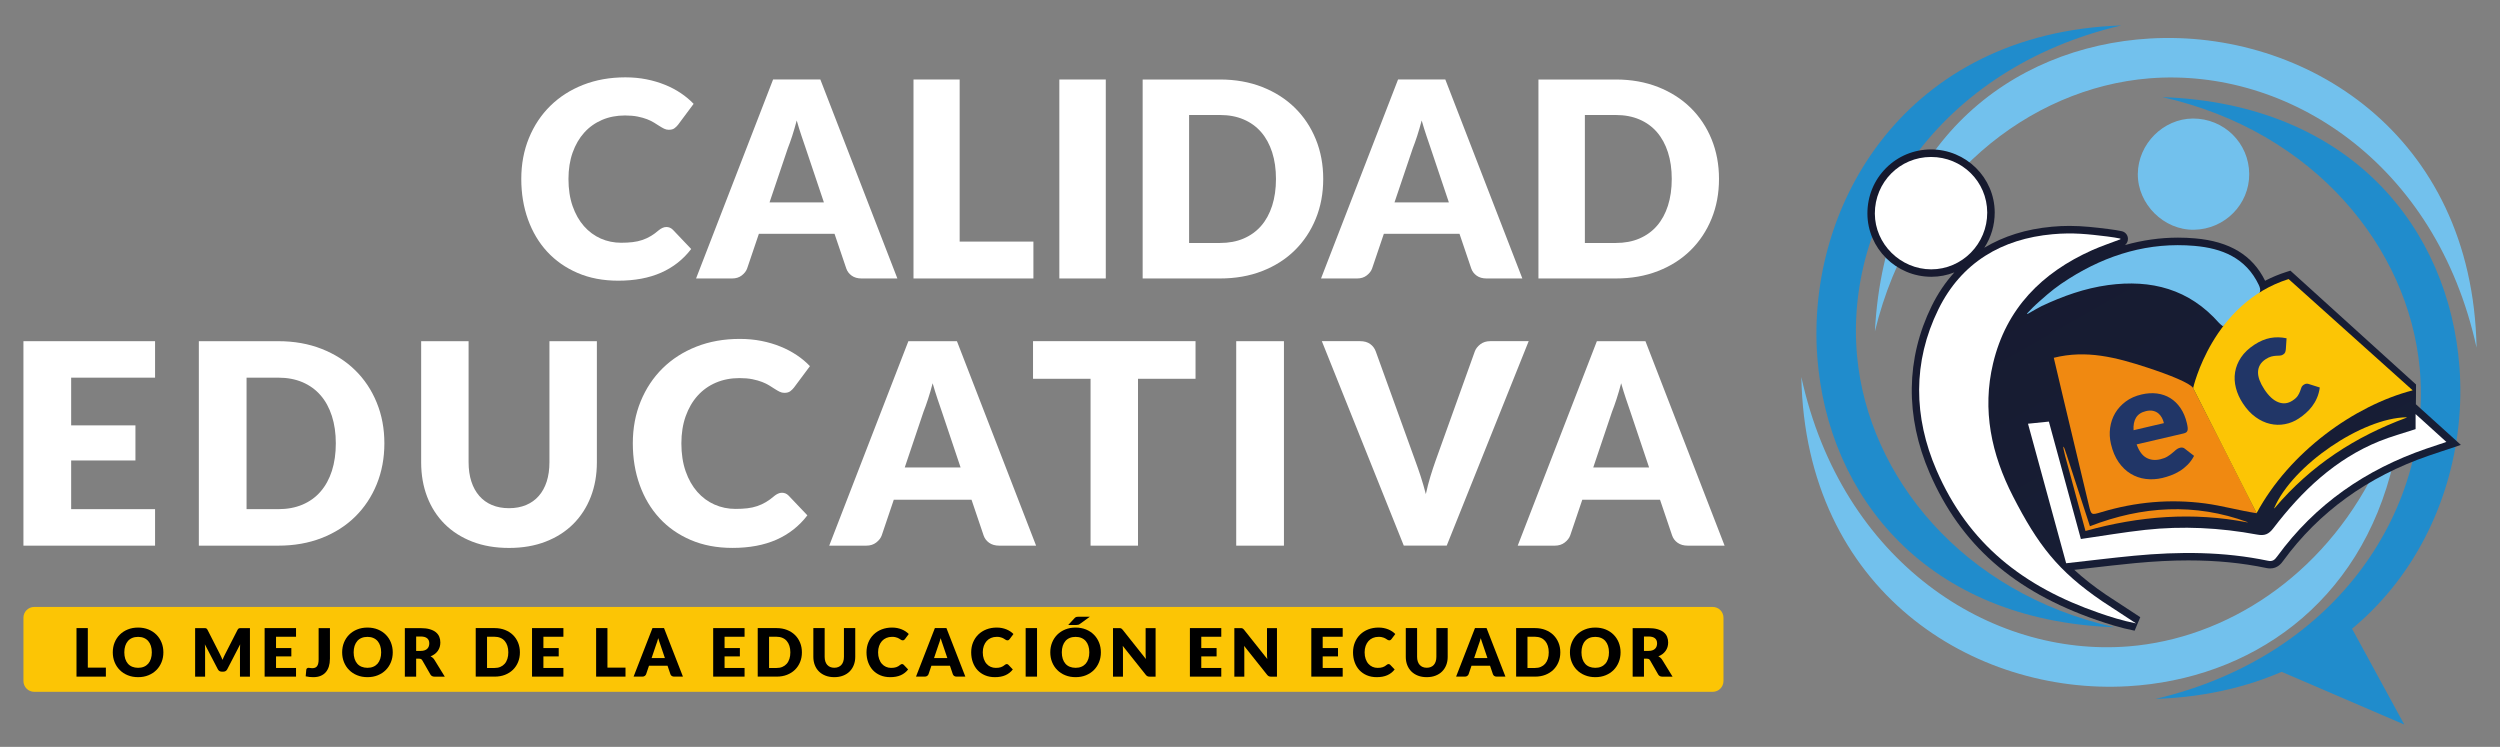 <?xml version="1.0" encoding="utf-8"?>
<!-- Generator: Adobe Illustrator 27.6.1, SVG Export Plug-In . SVG Version: 6.00 Build 0)  -->
<svg version="1.1" id="Layer_1" xmlns="http://www.w3.org/2000/svg" xmlns:xlink="http://www.w3.org/1999/xlink" x="0px" y="0px"
	 viewBox="0 0 800 239" style="enable-background:new 0 0 800 239;" xml:space="preserve">
<rect x="0" y="0" width="800" height="239" fill="#808080" stroke="none"/>
<style type="text/css">
	.st0{fill:#FCC505;}
	.st1{fill:#FFFFFF;}
	.st2{fill:#72C1ED;}
	.st3{fill:#208CCC;}
	.st4{fill:url(#SVGID_1_);}
	.st5{fill:#F08911;}
	.st6{fill:#213667;}
</style>
<g>
	<g>
		<path class="st0" d="M548.06,221.38H10.95c-1.91,0-3.45-1.55-3.45-3.45v-20.26c0-1.91,1.55-3.45,3.45-3.45h537.11
			c1.91,0,3.45,1.55,3.45,3.45v20.26C551.51,219.83,549.97,221.38,548.06,221.38z"/>
		<g>
			<path class="st1" d="M213.26,72.64c0.35,0,0.7,0.07,1.05,0.2c0.35,0.13,0.68,0.36,1.01,0.68l5.86,6.16
				c-2.56,3.35-5.78,5.88-9.64,7.58c-3.86,1.7-8.43,2.56-13.7,2.56c-4.84,0-9.17-0.82-13-2.47c-3.83-1.65-7.08-3.92-9.75-6.82
				c-2.67-2.9-4.71-6.34-6.14-10.31c-1.43-3.98-2.14-8.3-2.14-12.96c0-4.75,0.82-9.11,2.45-13.09c1.63-3.98,3.91-7.41,6.84-10.29
				c2.93-2.88,6.43-5.13,10.51-6.73c4.08-1.6,8.58-2.4,13.5-2.4c2.39,0,4.64,0.21,6.75,0.63c2.11,0.42,4.09,1.01,5.92,1.75
				c1.84,0.74,3.53,1.63,5.07,2.67c1.54,1.03,2.91,2.18,4.11,3.43l-4.98,6.69c-0.32,0.41-0.7,0.78-1.14,1.11
				c-0.44,0.34-1.05,0.5-1.84,0.5c-0.52,0-1.02-0.12-1.49-0.35c-0.47-0.23-0.96-0.52-1.49-0.85c-0.52-0.33-1.1-0.7-1.73-1.09
				c-0.63-0.39-1.37-0.76-2.23-1.09c-0.86-0.33-1.86-0.62-3.02-0.85c-1.15-0.23-2.5-0.35-4.04-0.35c-2.68,0-5.13,0.47-7.34,1.42
				c-2.21,0.95-4.12,2.3-5.7,4.06c-1.59,1.76-2.83,3.9-3.72,6.4c-0.89,2.51-1.33,5.32-1.33,8.44c0,3.26,0.44,6.16,1.33,8.7
				c0.89,2.53,2.1,4.67,3.63,6.4c1.53,1.73,3.31,3.05,5.35,3.96c2.04,0.9,4.22,1.35,6.56,1.35c1.34,0,2.56-0.07,3.67-0.2
				c1.11-0.13,2.13-0.36,3.08-0.68c0.95-0.32,1.85-0.74,2.71-1.25c0.86-0.51,1.73-1.14,2.6-1.9c0.35-0.29,0.73-0.53,1.14-0.72
				C212.4,72.73,212.82,72.64,213.26,72.64z"/>
			<path class="st1" d="M287.16,89.11h-11.45c-1.28,0-2.34-0.3-3.17-0.9c-0.83-0.6-1.41-1.36-1.73-2.29l-3.76-11.1h-24.21
				l-3.76,11.1c-0.29,0.82-0.86,1.55-1.7,2.21c-0.85,0.66-1.88,0.98-3.1,0.98h-11.54l24.65-63.68h15.12L287.16,89.11z M246.25,64.77
				h17.4l-5.86-17.44c-0.38-1.11-0.82-2.41-1.33-3.91c-0.51-1.5-1.01-3.12-1.51-4.87c-0.47,1.78-0.95,3.42-1.44,4.94
				c-0.5,1.52-0.96,2.83-1.4,3.93L246.25,64.77z"/>
			<path class="st1" d="M307.09,77.31h23.6v11.8h-38.37V25.44h14.77V77.31z"/>
			<path class="st1" d="M353.85,89.11h-14.86V25.44h14.86V89.11z"/>
			<path class="st1" d="M423.43,57.25c0,4.6-0.79,8.85-2.38,12.74c-1.59,3.89-3.82,7.25-6.71,10.1c-2.88,2.84-6.36,5.06-10.42,6.64
				c-4.06,1.59-8.57,2.38-13.53,2.38h-24.74V25.44h24.74c4.95,0,9.46,0.8,13.53,2.4c4.06,1.6,7.54,3.82,10.42,6.64
				c2.88,2.83,5.12,6.18,6.71,10.07C422.64,48.45,423.43,52.68,423.43,57.25z M408.31,57.25c0-3.15-0.41-5.99-1.22-8.52
				c-0.82-2.53-1.99-4.68-3.52-6.45c-1.53-1.76-3.4-3.12-5.62-4.06c-2.21-0.95-4.73-1.42-7.56-1.42h-9.88v40.95h9.88
				c2.83,0,5.35-0.47,7.56-1.42c2.21-0.95,4.09-2.3,5.62-4.06c1.53-1.76,2.7-3.91,3.52-6.45C407.9,63.28,408.31,60.43,408.31,57.25z
				"/>
			<path class="st1" d="M487.15,89.11H475.7c-1.28,0-2.34-0.3-3.17-0.9c-0.83-0.6-1.41-1.36-1.73-2.29l-3.76-11.1h-24.21l-3.76,11.1
				c-0.29,0.82-0.86,1.55-1.7,2.21c-0.85,0.66-1.88,0.98-3.1,0.98h-11.54l24.65-63.68h15.12L487.15,89.11z M446.24,64.77h17.4
				l-5.86-17.44c-0.38-1.11-0.82-2.41-1.33-3.91c-0.51-1.5-1.01-3.12-1.51-4.87c-0.47,1.78-0.95,3.42-1.44,4.94
				c-0.5,1.52-0.96,2.83-1.4,3.93L446.24,64.77z"/>
			<path class="st1" d="M550.08,57.25c0,4.6-0.79,8.85-2.38,12.74c-1.59,3.89-3.82,7.25-6.71,10.1c-2.88,2.84-6.36,5.06-10.42,6.64
				c-4.06,1.59-8.57,2.38-13.53,2.38h-24.74V25.44h24.74c4.95,0,9.46,0.8,13.53,2.4c4.06,1.6,7.54,3.82,10.42,6.64
				c2.88,2.83,5.12,6.18,6.71,10.07C549.29,48.45,550.08,52.68,550.08,57.25z M534.96,57.25c0-3.15-0.41-5.99-1.22-8.52
				c-0.82-2.53-1.99-4.68-3.52-6.45c-1.53-1.76-3.4-3.12-5.62-4.06c-2.21-0.95-4.74-1.42-7.56-1.42h-9.88v40.95h9.88
				c2.83,0,5.35-0.47,7.56-1.42c2.21-0.95,4.09-2.3,5.62-4.06c1.53-1.76,2.7-3.91,3.52-6.45C534.55,63.28,534.96,60.43,534.96,57.25
				z"/>
			<path class="st1" d="M49.62,109.17v11.68H22.77v15.27h20.57v11.23H22.77v15.58h26.85v11.68H7.5v-65.43H49.62z"/>
			<path class="st1" d="M123,141.87c0,4.73-0.82,9.09-2.45,13.09c-1.63,4-3.93,7.45-6.89,10.37c-2.96,2.92-6.53,5.19-10.71,6.83
				c-4.18,1.63-8.81,2.45-13.9,2.45H63.63v-65.43h25.42c5.09,0,9.72,0.82,13.9,2.47c4.18,1.65,7.75,3.92,10.71,6.83
				c2.96,2.9,5.26,6.35,6.89,10.35C122.19,132.82,123,137.17,123,141.87z M107.46,141.87c0-3.23-0.42-6.15-1.26-8.76
				c-0.84-2.6-2.04-4.81-3.62-6.62c-1.57-1.81-3.5-3.2-5.77-4.18c-2.28-0.97-4.87-1.46-7.77-1.46H78.9v42.08h10.15
				c2.9,0,5.49-0.49,7.77-1.46c2.27-0.97,4.2-2.36,5.77-4.18c1.57-1.81,2.78-4.02,3.62-6.62
				C107.04,148.06,107.46,145.13,107.46,141.87z"/>
			<path class="st1" d="M162.88,162.62c2.04,0,3.85-0.34,5.46-1.01c1.6-0.67,2.96-1.64,4.06-2.9c1.11-1.26,1.95-2.79,2.54-4.6
				c0.58-1.81,0.88-3.87,0.88-6.17v-38.76h15.18v38.76c0,4.01-0.65,7.69-1.95,11.05c-1.3,3.35-3.17,6.24-5.59,8.67
				c-2.43,2.43-5.37,4.31-8.85,5.66c-3.47,1.35-7.38,2.02-11.72,2.02c-4.37,0-8.29-0.67-11.77-2.02c-3.47-1.35-6.42-3.23-8.85-5.66
				c-2.42-2.42-4.28-5.31-5.57-8.67c-1.29-3.35-1.93-7.03-1.93-11.05v-38.76h15.18v38.71c0,2.31,0.29,4.36,0.88,6.17
				c0.58,1.81,1.43,3.35,2.54,4.63c1.11,1.27,2.46,2.25,4.06,2.92C159.02,162.28,160.84,162.62,162.88,162.62z"/>
			<path class="st1" d="M250.23,157.68c0.36,0,0.72,0.07,1.08,0.2c0.36,0.13,0.7,0.37,1.03,0.7l6.02,6.33
				c-2.63,3.44-5.94,6.04-9.9,7.79c-3.97,1.75-8.66,2.63-14.08,2.63c-4.97,0-9.42-0.85-13.36-2.54c-3.94-1.69-7.28-4.03-10.01-7.01
				c-2.74-2.98-4.84-6.51-6.31-10.6c-1.47-4.09-2.2-8.52-2.2-13.31c0-4.88,0.84-9.36,2.52-13.45c1.68-4.09,4.02-7.61,7.03-10.58
				c3.01-2.96,6.61-5.27,10.8-6.92c4.19-1.65,8.82-2.47,13.88-2.47c2.45,0,4.77,0.22,6.94,0.65c2.17,0.43,4.2,1.03,6.08,1.8
				c1.89,0.76,3.62,1.68,5.21,2.74c1.59,1.06,2.99,2.24,4.22,3.53l-5.12,6.87c-0.33,0.42-0.72,0.8-1.17,1.15
				c-0.45,0.34-1.08,0.52-1.89,0.52c-0.54,0-1.05-0.12-1.53-0.36c-0.48-0.24-0.99-0.53-1.53-0.88c-0.54-0.34-1.13-0.72-1.77-1.12
				c-0.64-0.4-1.41-0.78-2.29-1.12c-0.88-0.34-1.92-0.64-3.1-0.88c-1.18-0.24-2.57-0.36-4.15-0.36c-2.75,0-5.27,0.49-7.54,1.46
				c-2.28,0.97-4.23,2.37-5.86,4.18c-1.63,1.81-2.9,4-3.82,6.58c-0.91,2.58-1.37,5.46-1.37,8.67c0,3.35,0.46,6.33,1.37,8.94
				c0.91,2.6,2.16,4.8,3.73,6.58c1.57,1.78,3.41,3.14,5.5,4.06c2.1,0.93,4.34,1.39,6.74,1.39c1.38,0,2.63-0.07,3.77-0.2
				c1.14-0.13,2.19-0.37,3.17-0.7c0.97-0.33,1.9-0.76,2.78-1.28c0.88-0.52,1.77-1.17,2.67-1.95c0.36-0.3,0.75-0.55,1.17-0.74
				C249.34,157.77,249.78,157.68,250.23,157.68z"/>
			<path class="st1" d="M331.55,174.61h-11.77c-1.32,0-2.4-0.31-3.26-0.92c-0.85-0.61-1.45-1.4-1.77-2.36l-3.86-11.41h-24.88
				l-3.86,11.41c-0.3,0.84-0.88,1.59-1.75,2.27c-0.87,0.67-1.93,1.01-3.19,1.01h-11.86l25.33-65.43h15.54L331.55,174.61z
				 M289.52,149.59h17.87l-6.02-17.92c-0.39-1.14-0.85-2.48-1.37-4.02c-0.52-1.54-1.04-3.21-1.55-5.01
				c-0.48,1.83-0.97,3.52-1.48,5.07c-0.51,1.56-0.99,2.9-1.44,4.04L289.52,149.59z"/>
			<path class="st1" d="M382.57,109.17v12.04h-18.41v53.4h-15.18v-53.4h-18.41v-12.04H382.57z"/>
			<path class="st1" d="M410.86,174.61h-15.27v-65.43h15.27V174.61z"/>
			<path class="st1" d="M422.99,109.17h12.22c1.32,0,2.39,0.3,3.23,0.9c0.84,0.6,1.44,1.39,1.8,2.38l12.66,35.03
				c0.57,1.53,1.14,3.19,1.73,4.98c0.58,1.8,1.13,3.68,1.64,5.66c0.42-1.98,0.91-3.86,1.46-5.66c0.55-1.8,1.1-3.46,1.64-4.98
				l12.57-35.03c0.3-0.84,0.88-1.59,1.75-2.27c0.87-0.67,1.93-1.01,3.19-1.01h12.3l-26.23,65.43h-13.74L422.99,109.17z"/>
			<path class="st1" d="M551.87,174.61h-11.77c-1.32,0-2.4-0.31-3.26-0.92c-0.85-0.61-1.45-1.4-1.77-2.36l-3.86-11.41h-24.88
				l-3.86,11.41c-0.3,0.84-0.88,1.59-1.75,2.27c-0.87,0.67-1.93,1.01-3.19,1.01h-11.86l25.33-65.43h15.54L551.87,174.61z
				 M509.84,149.59h17.87l-6.02-17.92c-0.39-1.14-0.85-2.48-1.37-4.02c-0.52-1.54-1.04-3.21-1.55-5.01
				c-0.48,1.83-0.97,3.52-1.48,5.07c-0.51,1.56-0.99,2.9-1.44,4.04L509.84,149.59z"/>
		</g>
		<g>
			<path class="st2" d="M792.5,111.26c-1.28-68.65-55.32-101.79-104.52-98.94c-44.6,2.59-84.9,33.56-88.01,93.73
				c11.8-48.76,49.65-77.92,87.81-80.98C731.98,21.53,779.56,52.02,792.5,111.26z"/>
			<path class="st3" d="M678.81,8.14C610.19,10.5,577.9,65.05,581.53,114.2c3.29,44.55,34.89,84.37,95.11,86.52
				c-48.94-11.03-78.7-48.42-82.35-86.52C590.05,70.07,619.78,22.01,678.81,8.14z"/>
			<path class="st3" d="M689.76,223.66c68.62-2.36,100.91-56.91,97.28-106.07c-3.29-44.55-34.89-84.37-95.11-86.52
				c48.94,11.03,78.7,48.42,82.35,86.52C778.52,161.72,748.79,209.78,689.76,223.66z"/>
			<path class="st2" d="M759.92,150.8c-16.75,33.68-47.65,53.54-78.77,56.04c-44.2,3.54-91.78-26.95-104.72-86.19
				c1.28,68.65,55.32,101.79,104.52,98.94c38.82-2.25,74.38-26.01,85-71.81C763.89,148.72,761.88,149.73,759.92,150.8z"/>
			<linearGradient id="SVGID_1_" gradientUnits="userSpaceOnUse" x1="545.672" y1="-128.426" x2="1183.738" y2="994.098">
				<stop  offset="0" style="stop-color:#08080C"/>
				<stop  offset="0.047" style="stop-color:#0D0F1A"/>
				<stop  offset="0.127" style="stop-color:#15182B"/>
				<stop  offset="0.186" style="stop-color:#171B31"/>
				<stop  offset="0.45" style="stop-color:#17243F"/>
				<stop  offset="0.547" style="stop-color:#192848"/>
				<stop  offset="0.705" style="stop-color:#1D3460"/>
				<stop  offset="0.902" style="stop-color:#244687"/>
				<stop  offset="1" style="stop-color:#28519D"/>
			</linearGradient>
			<path class="st4" d="M773.08,129.36l0.03-2.25l0.02-4.07l-40.2-36.43l-1.3,0.41c-2.33,0.74-4.61,1.68-6.8,2.82
				c-4.01-8.16-11.34-12.6-22.39-13.56c-1.82-0.16-3.66-0.24-5.47-0.24c-5.71,0-11.38,0.81-16.97,2.38c0.63-0.5,0.99-1.29,0.94-2.14
				c-0.07-1.12-0.86-2.04-1.95-2.29c-1-0.23-2.72-0.51-4.36-0.71c-4.17-0.51-8.1-0.99-12.41-0.99c-1.84,0-3.67,0.08-5.59,0.26
				c-8.23,0.74-15.49,3.03-21.65,6.73c2.18-3.34,3.34-7.24,3.33-11.32c-0.05-11.11-9.18-20.14-20.39-20.14
				c-5.47,0.01-10.59,2.13-14.41,5.98c-3.85,3.86-5.95,9.02-5.94,14.53c0.03,11.14,9.2,20.22,20.43,20.24c0,0,0.04,0,0.04,0
				c2.56,0,5.04-0.49,7.36-1.41c-2.83,3.12-5.26,6.7-7.25,10.74c-8.28,16.85-8.51,35.34-0.67,53.47
				c9.9,22.89,26.88,37.83,53.46,47.03c3.44,1.19,7.57,2.53,12.14,3.42l1.81-4.32c-0.9-0.62-3.35-2.21-5.71-3.74
				c-2.14-1.39-4.35-2.83-5.15-3.37c-4-2.72-7.35-5.35-10.26-8.04c1.57-0.18,3.13-0.36,4.67-0.54c5.07-0.59,9.87-1.14,14.75-1.61
				c6.14-0.58,11.73-0.87,17.1-0.87c8.98,0,17.15,0.8,24.96,2.44c0.43,0.09,0.83,0.13,1.22,0.13c0,0,0,0,0,0
				c2.38,0,3.58-1.65,4.16-2.44c11.39-15.62,27.06-26.94,46.58-33.65c1.34-0.46,2.69-0.91,4.14-1.39l6.13-2.05L773.08,129.36z"/>
			<polygon class="st3" points="769.37,231.86 751.58,199.22 727.49,213.85 			"/>
			<g>
				<path class="st1" d="M671.72,196.15c-24.13-8.35-41.77-21.96-52.05-45.72c-7.32-16.92-7.68-34.56,0.62-51.46
					c7.36-14.97,20.28-22.56,36.56-24.02c6.57-0.59,11.31-0.03,17.49,0.72c1.57,0.19,3.19,0.46,4.11,0.67
					c0.12,0.03,0.14,0.2,0.02,0.25c-3.23,1.23-6.17,2.21-8.99,3.47c-16.1,7.2-27.5,18.65-31.69,36.2
					c-3.58,14.98-0.53,29.13,6.37,42.57c7.93,15.45,14.32,23.87,28.53,33.55c1.7,1.16,9.15,5.95,10.85,7.11
					C679.1,198.62,675.01,197.29,671.72,196.15z"/>
				<path class="st1" d="M617.92,50.23c9.95-0.01,17.95,7.88,17.99,17.76c0.05,10.01-8.04,18.21-17.92,18.2
					c-9.84-0.02-18.01-8.1-18.04-17.85C599.94,58.29,607.92,50.24,617.92,50.23z"/>
			</g>
			<g>
				<path class="st2" d="M719.75,55.67c0.06,9.71-7.81,17.68-17.65,17.85c-9.65,0.17-18.09-8.2-18-17.88
					c0.09-9.58,8.12-17.65,17.62-17.71C711.68,37.89,719.69,45.77,719.75,55.67z"/>
				<path class="st2" d="M652.7,96.36c3.48-3.09,5.5-4.75,9.47-7.25c12.21-7.7,25.54-11.69,40.07-10.43
					c8.73,0.76,16.39,3.78,20.54,12.43c0.82,1.7,0.63,2.69-0.89,3.94c-3.58,2.96-6.94,6.17-10.51,9.39
					c-0.39-0.33-0.9-0.65-1.28-1.08c-9.53-10.85-21.7-14.02-35.54-12.13c-7.45,1.02-14.46,3.53-21.24,6.72
					c-0.46,0.22-2.75,1.48-4.46,2.49c-0.12,0.07-0.25-0.08-0.15-0.19C649.71,99.18,650.96,97.89,652.7,96.36z"/>
			</g>
			<path class="st5" d="M661.35,145.61c2.44,7.47,4.87,14.94,7.43,22.78c16.74-6.48,33.54-7.5,50.44-1.31
				c0.06,0.02,0.03,0.1-0.03,0.09c-17.4-3.39-34.58-2.06-51.84,2.74c-2.2-8.13-4.36-16.1-6.52-24.07
				C659.88,142.22,660.18,141.83,661.35,145.61z"/>
			<path class="st0" d="M770.09,133.66c-16.33,6.03-30.52,15.13-42.25,28.98c-0.04,0.05-0.13,0-0.1-0.06
				c5.85-13.7,28.13-28.84,42.33-29.05C770.14,133.52,770.16,133.63,770.09,133.66z"/>
			<g>
				<path class="st5" d="M701.8,124.19c-0.84-1.55-7.61-4.26-14.68-6.57c-9.93-3.25-19.48-5.75-29.91-3.13
					c0.62,2.83,5.43,22.88,6.34,26.72c1.62,6.83,3.25,13.66,4.89,20.48c0.76,3.17,0.79,3.17,4.03,2.19
					c10.87-3.27,21.94-4.27,33.19-2.78c5.29,0.7,10.97,2.29,16.46,3.13C721.88,163.54,702.36,125.22,701.8,124.19z"/>
				<path class="st0" d="M722.11,164.22c10.51-19.54,31.28-34.48,49.95-39.31L732.35,89.3c-24.5,7.74-30.55,34.89-30.55,34.89
					L722.11,164.22z"/>
			</g>
			<path class="st1" d="M772.99,137.32c0-1.87,0-3.76,0-4.82c2.9,2.62,6.22,5.63,9.85,8.92c-2.37,0.79-4.39,1.46-6.41,2.15
				c-19.4,6.67-35.58,17.82-47.74,34.5c-0.78,1.07-1.45,1.69-2.95,1.37c-14.16-2.97-28.46-2.97-42.78-1.61
				c-7.16,0.68-14.31,1.58-21.79,2.41c-4.03-14.75-8.08-29.55-12.21-44.65c2.5-0.26,4.45-0.45,6.68-0.68
				c3.45,12.64,6.88,25.22,10.24,37.57c7.06-1.02,13.8-2.18,20.58-2.92c11.99-1.31,23.94-0.7,35.79,1.5c2.4,0.45,3.72-0.07,5.2-2
				c9.13-11.95,19.79-22.14,34-27.9C765.13,139.68,768.98,138.64,772.99,137.32z"/>
			<g>
				<g>
					<path class="st6" d="M685.33,126.22c1.72-0.4,3.36-0.5,4.92-0.3c1.55,0.2,2.97,0.69,4.23,1.47c1.27,0.78,2.36,1.84,3.28,3.19
						c0.92,1.35,1.6,2.95,2.04,4.83c0.14,0.59,0.22,1.07,0.26,1.45c0.04,0.38,0.01,0.69-0.07,0.94c-0.08,0.25-0.23,0.44-0.43,0.58
						c-0.21,0.14-0.48,0.25-0.84,0.33l-15,3.5c0.76,2.12,1.79,3.54,3.09,4.26c1.3,0.73,2.79,0.9,4.48,0.5
						c0.9-0.21,1.66-0.5,2.26-0.87c0.6-0.37,1.13-0.75,1.57-1.13c0.45-0.39,0.86-0.74,1.24-1.06c0.38-0.32,0.8-0.53,1.27-0.64
						c0.62-0.14,1.14-0.03,1.56,0.35l2.91,2.26c-0.59,1.11-1.28,2.06-2.07,2.85c-0.79,0.79-1.64,1.47-2.54,2.02
						c-0.9,0.55-1.83,1.01-2.78,1.36c-0.95,0.35-1.87,0.63-2.75,0.84c-1.82,0.43-3.6,0.53-5.34,0.31c-1.74-0.22-3.34-0.78-4.81-1.67
						c-1.47-0.89-2.75-2.12-3.85-3.7c-1.1-1.58-1.92-3.52-2.46-5.83c-0.41-1.74-0.49-3.46-0.26-5.15c0.23-1.69,0.76-3.26,1.6-4.69
						c0.84-1.43,1.97-2.67,3.39-3.73C681.63,127.44,683.34,126.68,685.33,126.22z M686.73,131.55c-1.49,0.35-2.55,1.04-3.19,2.08
						c-0.64,1.04-0.91,2.39-0.8,4.04l9.71-2.27c-0.14-0.62-0.36-1.2-0.66-1.75c-0.3-0.55-0.68-1.01-1.14-1.39
						c-0.47-0.38-1.03-0.64-1.68-0.79C688.31,131.33,687.57,131.35,686.73,131.55z"/>
				</g>
			</g>
			<g>
				<g>
					<path class="st6" d="M731.47,111.74c-0.04,0.38-0.11,0.7-0.2,0.96c-0.09,0.27-0.31,0.51-0.65,0.74
						c-0.33,0.22-0.68,0.33-1.05,0.35c-0.37,0.02-0.78,0.04-1.24,0.06s-0.96,0.1-1.51,0.24c-0.55,0.14-1.15,0.42-1.81,0.85
						c-0.82,0.54-1.43,1.15-1.82,1.85c-0.4,0.69-0.6,1.45-0.62,2.26c-0.02,0.81,0.14,1.69,0.49,2.62c0.35,0.93,0.86,1.91,1.53,2.93
						c1.41,2.14,2.9,3.51,4.48,4.11c1.58,0.61,3.09,0.43,4.54-0.52c0.78-0.51,1.32-1.01,1.65-1.5c0.32-0.49,0.57-0.96,0.73-1.4
						c0.16-0.44,0.31-0.85,0.44-1.23c0.13-0.38,0.4-0.7,0.8-0.96c0.53-0.35,1.06-0.42,1.59-0.21l3.51,1.11
						c-0.17,1.24-0.47,2.36-0.91,3.36c-0.43,1-0.96,1.89-1.57,2.7c-0.61,0.8-1.28,1.52-2.02,2.16c-0.73,0.64-1.48,1.21-2.24,1.71
						c-1.36,0.9-2.83,1.5-4.42,1.8c-1.58,0.3-3.16,0.27-4.75-0.1c-1.59-0.36-3.13-1.08-4.62-2.15c-1.5-1.07-2.85-2.52-4.06-4.36
						c-1.06-1.61-1.81-3.27-2.25-4.98c-0.44-1.71-0.53-3.39-0.26-5.04c0.26-1.64,0.9-3.21,1.89-4.71c1-1.5,2.41-2.85,4.23-4.05
						c1.75-1.15,3.47-1.88,5.16-2.19c1.69-0.31,3.42-0.28,5.19,0.1L731.47,111.74z"/>
				</g>
			</g>
		</g>
		<g>
			<path d="M28.1,213.64h5.78v2.88h-9.4v-15.53h3.62V213.64z"/>
			<path d="M52.28,208.75c0,1.12-0.19,2.17-0.58,3.13c-0.39,0.97-0.94,1.81-1.64,2.52c-0.71,0.71-1.56,1.27-2.55,1.68
				c-1,0.41-2.1,0.61-3.31,0.61c-1.21,0-2.32-0.2-3.32-0.61c-1-0.4-1.85-0.96-2.56-1.68c-0.71-0.71-1.26-1.55-1.65-2.52
				c-0.39-0.97-0.58-2.01-0.58-3.13c0-1.12,0.19-2.17,0.58-3.13c0.39-0.97,0.94-1.81,1.65-2.52c0.71-0.71,1.57-1.27,2.56-1.67
				c1-0.41,2.11-0.61,3.32-0.61c1.21,0,2.32,0.21,3.31,0.61c1,0.41,1.85,0.97,2.55,1.68c0.71,0.71,1.25,1.55,1.64,2.51
				C52.09,206.6,52.28,207.64,52.28,208.75z M48.58,208.75c0-0.77-0.1-1.46-0.3-2.07c-0.2-0.62-0.49-1.14-0.86-1.56
				c-0.38-0.43-0.83-0.75-1.38-0.98c-0.54-0.23-1.16-0.34-1.85-0.34c-0.7,0-1.32,0.11-1.87,0.34c-0.55,0.23-1.01,0.55-1.38,0.98
				c-0.37,0.43-0.66,0.95-0.86,1.56c-0.2,0.61-0.3,1.31-0.3,2.07c0,0.77,0.1,1.47,0.3,2.08c0.2,0.62,0.49,1.14,0.86,1.56
				s0.84,0.75,1.38,0.97c0.55,0.22,1.17,0.34,1.87,0.34c0.69,0,1.31-0.11,1.85-0.34c0.54-0.22,1-0.55,1.38-0.97
				c0.37-0.43,0.66-0.95,0.86-1.56C48.48,210.22,48.58,209.53,48.58,208.75z"/>
			<path d="M70.82,210.26c0.13,0.29,0.26,0.59,0.38,0.9c0.12-0.31,0.25-0.62,0.39-0.91c0.14-0.3,0.27-0.58,0.42-0.86l4.01-7.85
				c0.07-0.14,0.14-0.24,0.22-0.31c0.08-0.08,0.16-0.13,0.25-0.17s0.2-0.05,0.32-0.05c0.12,0,0.26,0,0.41,0h2.76v15.52h-3.19v-8.93
				c0-0.43,0.02-0.9,0.06-1.41l-4.13,7.98c-0.13,0.25-0.3,0.44-0.52,0.57c-0.22,0.13-0.47,0.19-0.74,0.19h-0.49
				c-0.28,0-0.53-0.06-0.74-0.19c-0.22-0.13-0.39-0.32-0.52-0.57l-4.16-7.99c0.03,0.25,0.05,0.5,0.06,0.74
				c0.01,0.25,0.02,0.47,0.02,0.68v8.93h-3.19V201h2.76c0.16,0,0.29,0,0.41,0c0.12,0,0.22,0.02,0.32,0.05
				c0.09,0.04,0.18,0.09,0.25,0.17c0.07,0.07,0.15,0.18,0.22,0.31l4.02,7.89C70.55,209.69,70.69,209.97,70.82,210.26z"/>
			<path d="M94.73,200.99v2.77h-6.4v3.62h4.9v2.67h-4.9v3.7h6.4v2.77H84.68v-15.53H94.73z"/>
			<path d="M105.57,210.89c0,0.87-0.11,1.66-0.33,2.37c-0.22,0.71-0.55,1.32-0.98,1.83c-0.44,0.51-0.99,0.9-1.65,1.18
				c-0.66,0.28-1.45,0.42-2.35,0.42c-0.41,0-0.81-0.02-1.2-0.06c-0.4-0.04-0.81-0.11-1.24-0.21l0.19-2.1
				c0.01-0.19,0.09-0.33,0.22-0.45c0.13-0.11,0.32-0.17,0.55-0.17c0.12,0,0.27,0.02,0.45,0.06c0.18,0.04,0.39,0.06,0.64,0.06
				c0.35,0,0.65-0.05,0.92-0.14c0.26-0.1,0.48-0.26,0.65-0.48c0.17-0.22,0.3-0.52,0.39-0.88c0.09-0.36,0.13-0.81,0.13-1.34v-9.98
				h3.62V210.89z"/>
			<path d="M125.68,208.75c0,1.12-0.19,2.17-0.58,3.13c-0.39,0.97-0.94,1.81-1.64,2.52c-0.71,0.71-1.56,1.27-2.55,1.68
				c-1,0.41-2.1,0.61-3.31,0.61c-1.21,0-2.32-0.2-3.32-0.61c-1-0.4-1.85-0.96-2.56-1.68c-0.71-0.71-1.26-1.55-1.65-2.52
				c-0.39-0.97-0.58-2.01-0.58-3.13c0-1.12,0.19-2.17,0.58-3.13c0.39-0.97,0.94-1.81,1.65-2.52c0.71-0.71,1.57-1.27,2.56-1.67
				c1-0.41,2.11-0.61,3.32-0.61c1.21,0,2.32,0.21,3.31,0.61c1,0.41,1.85,0.97,2.55,1.68c0.71,0.71,1.25,1.55,1.64,2.51
				C125.48,206.6,125.68,207.64,125.68,208.75z M121.97,208.75c0-0.77-0.1-1.46-0.3-2.07c-0.2-0.62-0.49-1.14-0.86-1.56
				c-0.38-0.43-0.83-0.75-1.38-0.98c-0.54-0.23-1.16-0.34-1.85-0.34c-0.7,0-1.32,0.11-1.87,0.34c-0.55,0.23-1.01,0.55-1.38,0.98
				c-0.37,0.43-0.66,0.95-0.86,1.56c-0.2,0.61-0.3,1.31-0.3,2.07c0,0.77,0.1,1.47,0.3,2.08c0.2,0.62,0.49,1.14,0.86,1.56
				s0.84,0.75,1.38,0.97c0.55,0.22,1.17,0.34,1.87,0.34c0.69,0,1.31-0.11,1.85-0.34c0.54-0.22,1-0.55,1.38-0.97
				c0.37-0.43,0.66-0.95,0.86-1.56C121.87,210.22,121.97,209.53,121.97,208.75z"/>
			<path d="M133.17,210.78v5.75h-3.62v-15.53h5.08c1.13,0,2.09,0.11,2.89,0.35s1.45,0.55,1.95,0.96c0.5,0.41,0.87,0.9,1.1,1.46
				c0.23,0.56,0.34,1.17,0.34,1.83c0,0.5-0.07,0.98-0.2,1.43c-0.14,0.45-0.34,0.86-0.6,1.24c-0.27,0.38-0.6,0.72-0.99,1.02
				c-0.39,0.3-0.84,0.54-1.34,0.74c0.24,0.12,0.47,0.27,0.68,0.45c0.21,0.18,0.4,0.4,0.55,0.65l3.32,5.4h-3.28
				c-0.61,0-1.04-0.23-1.31-0.68l-2.59-4.51c-0.11-0.2-0.25-0.34-0.4-0.43c-0.15-0.08-0.37-0.13-0.65-0.13H133.17z M133.17,208.29
				h1.46c0.49,0,0.91-0.06,1.26-0.19c0.35-0.12,0.63-0.3,0.85-0.52c0.22-0.22,0.38-0.48,0.48-0.77c0.1-0.3,0.15-0.61,0.15-0.95
				c0-0.68-0.22-1.22-0.67-1.6s-1.14-0.58-2.07-0.58h-1.46V208.29z"/>
			<path d="M166.37,208.75c0,1.12-0.19,2.16-0.58,3.11c-0.39,0.95-0.94,1.77-1.64,2.46c-0.71,0.69-1.56,1.23-2.55,1.62
				c-1,0.39-2.1,0.58-3.31,0.58h-6.06v-15.53h6.06c1.21,0,2.32,0.2,3.31,0.59c1,0.39,1.85,0.93,2.55,1.62
				c0.71,0.69,1.25,1.51,1.64,2.46C166.17,206.6,166.37,207.64,166.37,208.75z M162.66,208.75c0-0.77-0.1-1.46-0.3-2.08
				c-0.2-0.62-0.49-1.14-0.86-1.57c-0.37-0.43-0.83-0.76-1.38-0.99c-0.54-0.23-1.16-0.35-1.85-0.35h-2.42v9.99h2.42
				c0.69,0,1.31-0.11,1.85-0.35c0.54-0.23,1-0.56,1.38-0.99c0.38-0.43,0.66-0.96,0.86-1.57
				C162.56,210.22,162.66,209.53,162.66,208.75z"/>
			<path d="M180.29,200.99v2.77h-6.4v3.62h4.9v2.67h-4.9v3.7h6.4v2.77h-10.04v-15.53H180.29z"/>
			<path d="M194.38,213.64h5.78v2.88h-9.4v-15.53h3.62V213.64z"/>
			<path d="M218.54,216.52h-2.81c-0.31,0-0.57-0.07-0.78-0.22c-0.2-0.14-0.34-0.33-0.42-0.56l-0.92-2.71h-5.93l-0.92,2.71
				c-0.07,0.2-0.21,0.38-0.42,0.54c-0.21,0.16-0.46,0.24-0.76,0.24h-2.83l6.04-15.53h3.7L218.54,216.52z M208.51,210.59h4.26
				l-1.44-4.25c-0.09-0.27-0.2-0.59-0.33-0.95s-0.25-0.76-0.37-1.19c-0.11,0.43-0.23,0.84-0.35,1.2c-0.12,0.37-0.24,0.69-0.34,0.96
				L208.51,210.59z"/>
			<path d="M238.26,200.99v2.77h-6.4v3.62h4.9v2.67h-4.9v3.7h6.4v2.77h-10.04v-15.53H238.26z"/>
			<path d="M256.61,208.75c0,1.12-0.19,2.16-0.58,3.11c-0.39,0.95-0.94,1.77-1.64,2.46c-0.71,0.69-1.56,1.23-2.55,1.62
				c-1,0.39-2.1,0.58-3.31,0.58h-6.06v-15.53h6.06c1.21,0,2.32,0.2,3.31,0.59c1,0.39,1.85,0.93,2.55,1.62
				c0.71,0.69,1.25,1.51,1.64,2.46C256.42,206.6,256.61,207.64,256.61,208.75z M252.91,208.75c0-0.77-0.1-1.46-0.3-2.08
				c-0.2-0.62-0.49-1.14-0.86-1.57c-0.37-0.43-0.83-0.76-1.38-0.99c-0.54-0.23-1.16-0.35-1.85-0.35h-2.42v9.99h2.42
				c0.69,0,1.31-0.11,1.85-0.35c0.54-0.23,1-0.56,1.38-0.99c0.38-0.43,0.66-0.96,0.86-1.57
				C252.81,210.22,252.91,209.53,252.91,208.75z"/>
			<path d="M266.98,213.68c0.49,0,0.92-0.08,1.3-0.24c0.38-0.16,0.7-0.39,0.97-0.69c0.26-0.3,0.47-0.66,0.6-1.09
				c0.14-0.43,0.21-0.92,0.21-1.47v-9.2h3.62v9.2c0,0.95-0.16,1.83-0.47,2.62c-0.31,0.8-0.76,1.48-1.33,2.06
				c-0.58,0.58-1.28,1.02-2.11,1.34s-1.76,0.48-2.79,0.48c-1.04,0-1.98-0.16-2.81-0.48c-0.83-0.32-1.53-0.77-2.11-1.34
				c-0.58-0.58-1.02-1.26-1.33-2.06c-0.31-0.8-0.46-1.67-0.46-2.62v-9.2h3.62v9.19c0,0.55,0.07,1.03,0.21,1.47
				c0.14,0.43,0.34,0.8,0.6,1.1c0.26,0.3,0.59,0.53,0.97,0.69S266.49,213.68,266.98,213.68z"/>
			<path d="M288.66,212.5c0.09,0,0.17,0.02,0.26,0.05c0.09,0.03,0.17,0.09,0.25,0.17l1.43,1.5c-0.63,0.82-1.42,1.43-2.36,1.85
				c-0.95,0.42-2.06,0.62-3.36,0.62c-1.19,0-2.25-0.2-3.19-0.6c-0.94-0.4-1.74-0.96-2.39-1.66c-0.65-0.71-1.15-1.55-1.5-2.52
				s-0.52-2.02-0.52-3.16c0-1.16,0.2-2.22,0.6-3.19c0.4-0.97,0.96-1.81,1.68-2.51c0.72-0.7,1.58-1.25,2.58-1.64
				c1-0.39,2.1-0.59,3.31-0.59c0.58,0,1.14,0.05,1.65,0.15c0.52,0.1,1,0.25,1.45,0.43c0.45,0.18,0.86,0.4,1.24,0.65
				c0.38,0.25,0.71,0.53,1.01,0.84l-1.22,1.63c-0.08,0.1-0.17,0.19-0.28,0.27c-0.11,0.08-0.26,0.12-0.45,0.12
				c-0.13,0-0.25-0.03-0.36-0.08c-0.11-0.06-0.24-0.13-0.36-0.21c-0.13-0.08-0.27-0.17-0.42-0.27c-0.15-0.1-0.34-0.18-0.55-0.27
				c-0.21-0.08-0.46-0.15-0.74-0.21c-0.28-0.06-0.61-0.08-0.99-0.08c-0.66,0-1.26,0.12-1.8,0.35c-0.54,0.23-1.01,0.56-1.4,0.99
				c-0.39,0.43-0.69,0.95-0.91,1.56c-0.22,0.61-0.33,1.3-0.33,2.06c0,0.8,0.11,1.5,0.33,2.12c0.22,0.62,0.51,1.14,0.89,1.56
				c0.37,0.42,0.81,0.74,1.31,0.96c0.5,0.22,1.04,0.33,1.61,0.33c0.33,0,0.63-0.02,0.9-0.05c0.27-0.03,0.52-0.09,0.76-0.17
				c0.23-0.08,0.45-0.18,0.66-0.3c0.21-0.12,0.42-0.28,0.64-0.46c0.09-0.07,0.18-0.13,0.28-0.18
				C288.45,212.53,288.56,212.5,288.66,212.5z"/>
			<path d="M308.91,216.52h-2.81c-0.31,0-0.57-0.07-0.78-0.22c-0.2-0.14-0.34-0.33-0.42-0.56l-0.92-2.71h-5.93l-0.92,2.71
				c-0.07,0.2-0.21,0.38-0.42,0.54c-0.21,0.16-0.46,0.24-0.76,0.24h-2.83l6.04-15.53h3.7L308.91,216.52z M298.89,210.59h4.26
				l-1.44-4.25c-0.09-0.27-0.2-0.59-0.33-0.95s-0.25-0.76-0.37-1.19c-0.11,0.43-0.23,0.84-0.35,1.2c-0.12,0.37-0.24,0.69-0.34,0.96
				L298.89,210.59z"/>
			<path d="M322.16,212.5c0.09,0,0.17,0.02,0.26,0.05c0.09,0.03,0.17,0.09,0.25,0.17l1.43,1.5c-0.63,0.82-1.42,1.43-2.36,1.85
				c-0.95,0.42-2.06,0.62-3.36,0.62c-1.18,0-2.25-0.2-3.19-0.6c-0.94-0.4-1.74-0.96-2.39-1.66c-0.65-0.71-1.15-1.55-1.5-2.52
				c-0.35-0.97-0.52-2.02-0.52-3.16c0-1.16,0.2-2.22,0.6-3.19c0.4-0.97,0.96-1.81,1.68-2.51c0.72-0.7,1.58-1.25,2.58-1.64
				c1-0.39,2.1-0.59,3.31-0.59c0.58,0,1.14,0.05,1.65,0.15c0.52,0.1,1,0.25,1.45,0.43c0.45,0.18,0.86,0.4,1.24,0.65
				c0.38,0.25,0.71,0.53,1.01,0.84l-1.22,1.63c-0.08,0.1-0.17,0.19-0.28,0.27c-0.11,0.08-0.26,0.12-0.45,0.12
				c-0.13,0-0.25-0.03-0.36-0.08c-0.11-0.06-0.24-0.13-0.36-0.21c-0.13-0.08-0.27-0.17-0.42-0.27c-0.15-0.1-0.34-0.18-0.55-0.27
				c-0.21-0.08-0.46-0.15-0.74-0.21c-0.28-0.06-0.61-0.08-0.99-0.08c-0.66,0-1.26,0.12-1.8,0.35c-0.54,0.23-1.01,0.56-1.4,0.99
				c-0.39,0.43-0.69,0.95-0.91,1.56c-0.22,0.61-0.33,1.3-0.33,2.06c0,0.8,0.11,1.5,0.33,2.12c0.22,0.62,0.51,1.14,0.89,1.56
				c0.37,0.42,0.81,0.74,1.31,0.96c0.5,0.22,1.04,0.33,1.61,0.33c0.33,0,0.63-0.02,0.9-0.05c0.27-0.03,0.52-0.09,0.76-0.17
				c0.23-0.08,0.45-0.18,0.66-0.3c0.21-0.12,0.42-0.28,0.64-0.46c0.09-0.07,0.18-0.13,0.28-0.18
				C321.95,212.53,322.05,212.5,322.16,212.5z"/>
			<path d="M331.85,216.52h-3.64v-15.53h3.64V216.52z"/>
			<path d="M352.28,208.75c0,1.12-0.19,2.17-0.58,3.13c-0.39,0.97-0.94,1.81-1.64,2.52c-0.71,0.71-1.56,1.27-2.55,1.68
				c-1,0.41-2.1,0.61-3.31,0.61c-1.21,0-2.32-0.2-3.32-0.61c-1-0.4-1.85-0.96-2.56-1.68c-0.71-0.71-1.26-1.55-1.65-2.52
				c-0.39-0.97-0.58-2.01-0.58-3.13c0-1.12,0.19-2.17,0.58-3.13c0.39-0.97,0.94-1.81,1.65-2.52c0.71-0.71,1.57-1.27,2.56-1.67
				c1-0.41,2.11-0.61,3.32-0.61c1.21,0,2.32,0.21,3.31,0.61c1,0.41,1.85,0.97,2.55,1.68c0.71,0.71,1.25,1.55,1.64,2.51
				C352.09,206.6,352.28,207.64,352.28,208.75z M348.58,208.75c0-0.77-0.1-1.46-0.3-2.07c-0.2-0.62-0.49-1.14-0.86-1.56
				c-0.38-0.43-0.83-0.75-1.38-0.98c-0.54-0.23-1.16-0.34-1.85-0.34c-0.7,0-1.32,0.11-1.87,0.34c-0.55,0.23-1.01,0.55-1.38,0.98
				c-0.37,0.43-0.66,0.95-0.86,1.56c-0.2,0.61-0.3,1.31-0.3,2.07c0,0.77,0.1,1.47,0.3,2.08c0.2,0.62,0.49,1.14,0.86,1.56
				c0.37,0.43,0.84,0.75,1.38,0.97c0.55,0.22,1.17,0.34,1.87,0.34c0.69,0,1.31-0.11,1.85-0.34c0.54-0.22,1-0.55,1.38-0.97
				c0.37-0.43,0.66-0.95,0.86-1.56C348.48,210.22,348.58,209.53,348.58,208.75z M348.75,197.36l-3.16,2.28
				c-0.19,0.14-0.36,0.24-0.52,0.28c-0.16,0.05-0.36,0.07-0.6,0.07h-2.63l1.94-2.1c0.09-0.11,0.18-0.19,0.27-0.26
				c0.09-0.07,0.18-0.12,0.28-0.17c0.1-0.04,0.21-0.07,0.33-0.08c0.12-0.01,0.26-0.02,0.43-0.02H348.75z"/>
			<path d="M358.46,201.01c0.11,0.01,0.2,0.04,0.29,0.08c0.09,0.04,0.17,0.09,0.25,0.17c0.08,0.07,0.17,0.17,0.27,0.29l7.41,9.33
				c-0.03-0.3-0.05-0.59-0.06-0.87c-0.01-0.28-0.02-0.55-0.02-0.79v-8.22h3.19v15.53h-1.88c-0.28,0-0.51-0.04-0.71-0.13
				c-0.19-0.08-0.38-0.24-0.56-0.47l-7.36-9.25c0.02,0.27,0.04,0.53,0.05,0.79c0.01,0.26,0.02,0.5,0.02,0.73v8.33h-3.19v-15.53h1.91
				C358.22,200.99,358.35,201,358.46,201.01z"/>
			<path d="M390.81,200.99v2.77h-6.4v3.62h4.9v2.67h-4.9v3.7h6.4v2.77h-10.04v-15.53H390.81z"/>
			<path d="M397.31,201.01c0.11,0.01,0.2,0.04,0.29,0.08c0.09,0.04,0.17,0.09,0.25,0.17c0.08,0.07,0.17,0.17,0.27,0.29l7.41,9.33
				c-0.03-0.3-0.05-0.59-0.07-0.87c-0.01-0.28-0.02-0.55-0.02-0.79v-8.22h3.19v15.53h-1.89c-0.28,0-0.51-0.04-0.71-0.13
				c-0.19-0.08-0.38-0.24-0.56-0.47l-7.36-9.25c0.02,0.27,0.04,0.53,0.05,0.79s0.02,0.5,0.02,0.73v8.33h-3.19v-15.53h1.91
				C397.07,200.99,397.2,201,397.31,201.01z"/>
			<path d="M429.66,200.99v2.77h-6.4v3.62h4.9v2.67h-4.9v3.7h6.4v2.77h-10.04v-15.53H429.66z"/>
			<path d="M444.34,212.5c0.09,0,0.17,0.02,0.26,0.05c0.09,0.03,0.17,0.09,0.25,0.17l1.44,1.5c-0.63,0.82-1.41,1.43-2.36,1.85
				c-0.95,0.42-2.07,0.62-3.36,0.62c-1.19,0-2.25-0.2-3.19-0.6s-1.73-0.96-2.39-1.66c-0.65-0.71-1.15-1.55-1.5-2.52
				c-0.35-0.97-0.52-2.02-0.52-3.16c0-1.16,0.2-2.22,0.6-3.19c0.4-0.97,0.96-1.81,1.68-2.51c0.72-0.7,1.58-1.25,2.58-1.64
				c1-0.39,2.1-0.59,3.31-0.59c0.58,0,1.14,0.05,1.65,0.15c0.52,0.1,1,0.25,1.45,0.43c0.45,0.18,0.86,0.4,1.24,0.65
				c0.38,0.25,0.71,0.53,1.01,0.84l-1.22,1.63c-0.08,0.1-0.17,0.19-0.28,0.27c-0.11,0.08-0.26,0.12-0.45,0.12
				c-0.13,0-0.25-0.03-0.36-0.08c-0.11-0.06-0.24-0.13-0.36-0.21c-0.13-0.08-0.27-0.17-0.42-0.27c-0.15-0.1-0.33-0.18-0.55-0.27
				c-0.21-0.08-0.46-0.15-0.74-0.21c-0.28-0.06-0.61-0.08-0.99-0.08c-0.66,0-1.26,0.12-1.8,0.35s-1.01,0.56-1.4,0.99
				c-0.39,0.43-0.69,0.95-0.91,1.56c-0.22,0.61-0.33,1.3-0.33,2.06c0,0.8,0.11,1.5,0.33,2.12c0.22,0.62,0.51,1.14,0.89,1.56
				c0.37,0.42,0.81,0.74,1.31,0.96c0.5,0.22,1.03,0.33,1.61,0.33c0.33,0,0.63-0.02,0.9-0.05c0.27-0.03,0.52-0.09,0.75-0.17
				c0.23-0.08,0.45-0.18,0.66-0.3c0.21-0.12,0.42-0.28,0.64-0.46c0.09-0.07,0.18-0.13,0.28-0.18
				C444.13,212.53,444.23,212.5,444.34,212.5z"/>
			<path d="M456.56,213.68c0.49,0,0.92-0.08,1.3-0.24c0.38-0.16,0.71-0.39,0.97-0.69c0.26-0.3,0.47-0.66,0.6-1.09
				c0.14-0.43,0.21-0.92,0.21-1.47v-9.2h3.62v9.2c0,0.95-0.15,1.83-0.46,2.62c-0.31,0.8-0.76,1.48-1.33,2.06
				c-0.58,0.58-1.28,1.02-2.11,1.34s-1.76,0.48-2.8,0.48c-1.04,0-1.98-0.16-2.81-0.48c-0.83-0.32-1.53-0.77-2.11-1.34
				c-0.58-0.58-1.02-1.26-1.33-2.06c-0.31-0.8-0.46-1.67-0.46-2.62v-9.2h3.62v9.19c0,0.55,0.07,1.03,0.21,1.47
				c0.14,0.43,0.34,0.8,0.61,1.1s0.59,0.53,0.97,0.69S456.07,213.68,456.56,213.68z"/>
			<path d="M481.74,216.52h-2.81c-0.31,0-0.57-0.07-0.78-0.22c-0.2-0.14-0.34-0.33-0.42-0.56l-0.92-2.71h-5.93l-0.92,2.71
				c-0.07,0.2-0.21,0.38-0.42,0.54c-0.21,0.16-0.46,0.24-0.76,0.24h-2.83l6.04-15.53h3.71L481.74,216.52z M471.72,210.59h4.26
				l-1.44-4.25c-0.09-0.27-0.2-0.59-0.33-0.95c-0.12-0.37-0.25-0.76-0.37-1.19c-0.11,0.43-0.23,0.84-0.35,1.2s-0.24,0.69-0.34,0.96
				L471.72,210.59z"/>
			<path d="M499.3,208.75c0,1.12-0.19,2.16-0.58,3.11c-0.39,0.95-0.94,1.77-1.64,2.46c-0.71,0.69-1.56,1.23-2.55,1.62
				c-1,0.39-2.1,0.58-3.31,0.58h-6.06v-15.53h6.06c1.21,0,2.32,0.2,3.31,0.59c1,0.39,1.85,0.93,2.55,1.62
				c0.71,0.69,1.25,1.51,1.64,2.46C499.11,206.6,499.3,207.64,499.3,208.75z M495.6,208.75c0-0.77-0.1-1.46-0.3-2.08
				c-0.2-0.62-0.49-1.14-0.86-1.57c-0.38-0.43-0.83-0.76-1.38-0.99c-0.54-0.23-1.16-0.35-1.85-0.35h-2.42v9.99h2.42
				c0.69,0,1.31-0.11,1.85-0.35c0.54-0.23,1-0.56,1.38-0.99c0.37-0.43,0.66-0.96,0.86-1.57C495.5,210.22,495.6,209.53,495.6,208.75z
				"/>
			<path d="M518.58,208.75c0,1.12-0.19,2.17-0.58,3.13c-0.39,0.97-0.94,1.81-1.64,2.52c-0.71,0.71-1.56,1.27-2.55,1.68
				c-1,0.41-2.1,0.61-3.31,0.61s-2.32-0.2-3.32-0.61c-1-0.4-1.85-0.96-2.57-1.68c-0.71-0.71-1.26-1.55-1.65-2.52
				c-0.39-0.97-0.58-2.01-0.58-3.13c0-1.12,0.19-2.17,0.58-3.13c0.39-0.97,0.94-1.81,1.65-2.52c0.71-0.71,1.56-1.27,2.57-1.67
				c1-0.41,2.1-0.61,3.32-0.61s2.32,0.21,3.31,0.61c1,0.41,1.85,0.97,2.55,1.68c0.71,0.71,1.25,1.55,1.64,2.51
				C518.38,206.6,518.58,207.64,518.58,208.75z M514.87,208.75c0-0.77-0.1-1.46-0.3-2.07c-0.2-0.62-0.49-1.14-0.86-1.56
				c-0.37-0.43-0.83-0.75-1.38-0.98c-0.54-0.23-1.16-0.34-1.85-0.34c-0.7,0-1.32,0.11-1.87,0.34c-0.55,0.23-1.01,0.55-1.38,0.98
				c-0.38,0.43-0.66,0.95-0.86,1.56c-0.2,0.61-0.3,1.31-0.3,2.07c0,0.77,0.1,1.47,0.3,2.08c0.2,0.62,0.49,1.14,0.86,1.56
				c0.37,0.43,0.84,0.75,1.38,0.97c0.55,0.22,1.17,0.34,1.87,0.34c0.69,0,1.31-0.11,1.85-0.34c0.54-0.22,1-0.55,1.38-0.97
				c0.38-0.43,0.66-0.95,0.86-1.56C514.77,210.22,514.87,209.53,514.87,208.75z"/>
			<path d="M526.07,210.78v5.75h-3.62v-15.53h5.08c1.13,0,2.09,0.11,2.89,0.35s1.45,0.55,1.95,0.96c0.5,0.41,0.87,0.9,1.1,1.46
				c0.23,0.56,0.34,1.17,0.34,1.83c0,0.5-0.07,0.98-0.2,1.43c-0.14,0.45-0.34,0.86-0.61,1.24c-0.27,0.38-0.6,0.72-0.99,1.02
				c-0.39,0.3-0.84,0.54-1.34,0.74c0.24,0.12,0.47,0.27,0.68,0.45c0.21,0.18,0.39,0.4,0.55,0.65l3.32,5.4h-3.28
				c-0.61,0-1.04-0.23-1.31-0.68l-2.59-4.51c-0.11-0.2-0.25-0.34-0.4-0.43c-0.15-0.08-0.37-0.13-0.65-0.13H526.07z M526.07,208.29
				h1.46c0.49,0,0.91-0.06,1.26-0.19c0.35-0.12,0.63-0.3,0.85-0.52c0.22-0.22,0.38-0.48,0.48-0.77c0.1-0.3,0.15-0.61,0.15-0.95
				c0-0.68-0.22-1.22-0.67-1.6c-0.45-0.38-1.14-0.58-2.07-0.58h-1.46V208.29z"/>
		</g>
	</g>
</g>
</svg>

